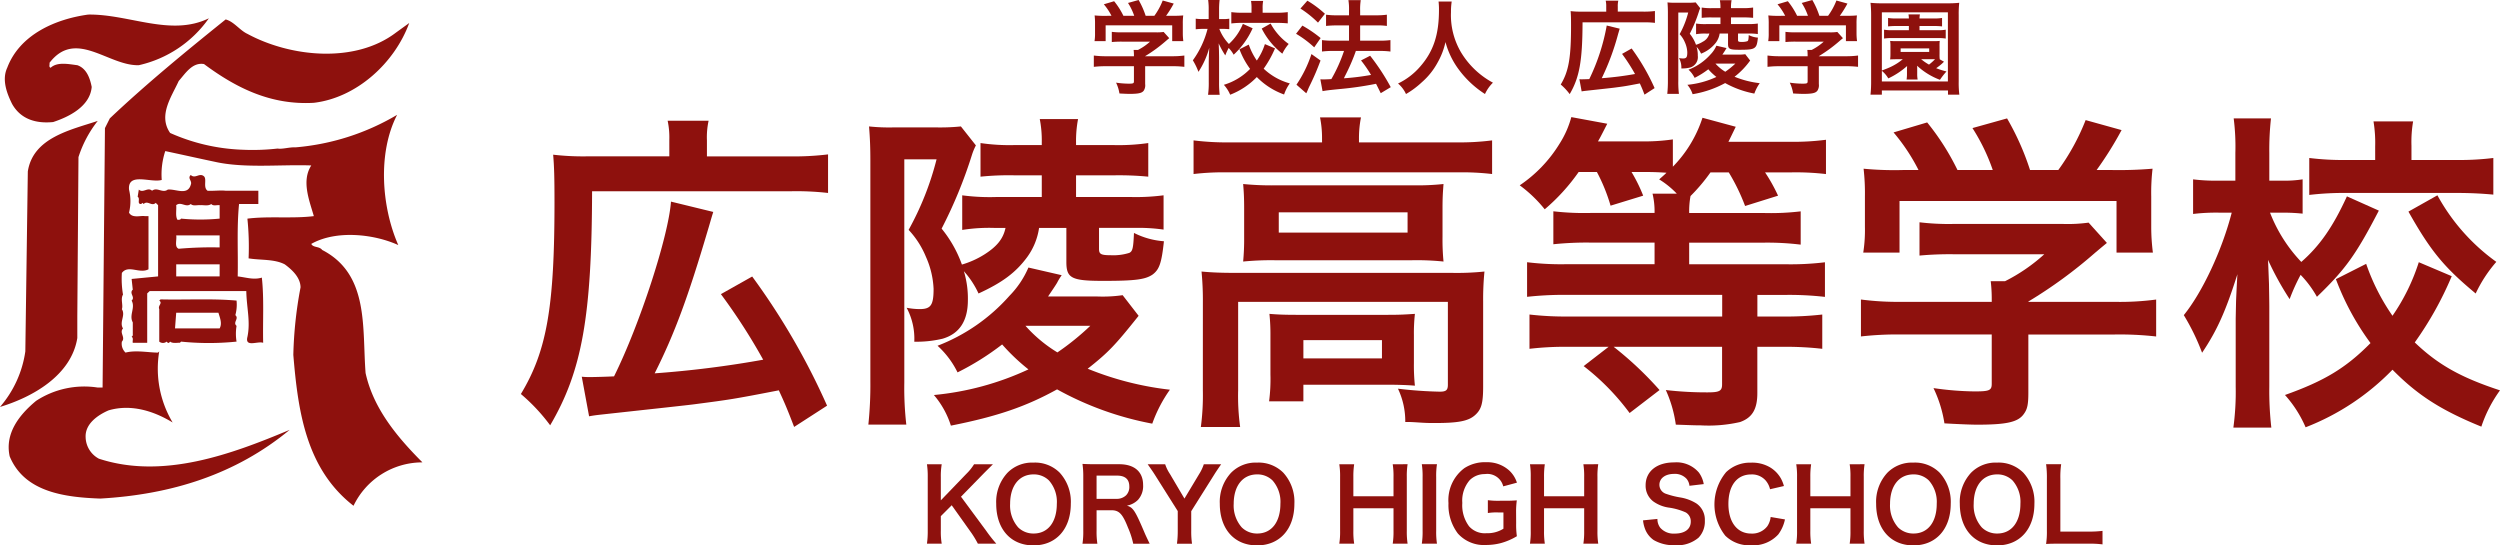 <svg xmlns="http://www.w3.org/2000/svg" width="350" height="76.354" viewBox="0 0 350 76.354"><g transform="translate(-69.138 -820.792)"><g transform="translate(142.06 837.186)"><path d="M116.756,829.671a11.221,11.221,0,0,0-.234-2.658h5.734a10.9,10.9,0,0,0-.234,2.75V832h11.557a38.968,38.968,0,0,0,5.4-.277v5.4a39.244,39.244,0,0,0-5.4-.234H105.944c-.046,17.475-1.4,25.162-5.869,32.76a25.9,25.9,0,0,0-4.1-4.38c3.633-6.011,4.706-12.163,4.706-26.842,0-3.5-.046-5.033-.187-6.663a36.051,36.051,0,0,0,4.845.231h11.418ZM104.5,862.849a10.8,10.8,0,0,0,1.212.049c.557,0,2.329-.049,3.307-.1,3.636-7.318,7.641-19.712,7.97-24.464l5.918,1.445c-.375,1.212-.421,1.443-.747,2.513-2.75,9.32-4.66,14.54-7.456,20.084a144.515,144.515,0,0,0,15.193-1.91,82.869,82.869,0,0,0-5.918-9.179l4.38-2.467a97.278,97.278,0,0,1,10.483,18.081l-4.611,2.978c-.932-2.421-1.258-3.215-2.144-5.125-6.475,1.258-6.85,1.3-11.883,1.959-1.073.139-5.4.606-13.049,1.443-.837.095-1.117.139-1.63.234Z" transform="translate(-95.974 -826.502)" fill="#8e110d"/><path d="M131.583,842.164a24.332,24.332,0,0,0-4.565.28V837.6a29.444,29.444,0,0,0,4.845.234h6.293V834.8h-3.777a38.9,38.9,0,0,0-4.8.188v-4.706a27.77,27.77,0,0,0,4.848.28h3.728v-.375a15.518,15.518,0,0,0-.28-3.261h5.359a16.439,16.439,0,0,0-.28,3.307v.329h5.125a29.213,29.213,0,0,0,4.986-.28v4.706a42.316,42.316,0,0,0-4.845-.187h-5.266v3.03h7.5a29.888,29.888,0,0,0,4.753-.234v4.8a24.793,24.793,0,0,0-4.054-.237H146.17V845.1c0,.745.28.886,1.679.886a7.441,7.441,0,0,0,2.562-.329c.465-.231.56-.65.652-2.793a11.059,11.059,0,0,0,4.193,1.166c-.326,3.076-.652,3.959-1.584,4.657-1.024.7-2.421.889-6.9.889s-5.174-.375-5.174-2.658v-4.755h-3.821a9.162,9.162,0,0,1-1.677,4.1c-1.584,2.141-3.448,3.541-6.8,5.079a12.3,12.3,0,0,0-2.052-3.12,13.042,13.042,0,0,1,.562,4.052c0,2.888-1.166,4.706-3.543,5.4a15.6,15.6,0,0,1-3.959.419,9.193,9.193,0,0,0-1.073-4.753,9.738,9.738,0,0,0,1.818.187c1.584,0,1.956-.56,1.956-2.842a12.21,12.21,0,0,0-1.071-4.473,12.418,12.418,0,0,0-2.424-3.777,41.122,41.122,0,0,0,3.913-9.878H118.91v31.268a44.927,44.927,0,0,0,.28,5.869h-5.312a53.423,53.423,0,0,0,.28-6.011V832.754c0-1.726-.046-3.122-.187-4.8a26.51,26.51,0,0,0,3.356.139h6.152a28.584,28.584,0,0,0,3.353-.139l2.1,2.655a8.381,8.381,0,0,0-.56,1.353,64.6,64.6,0,0,1-4.239,10.3,16.971,16.971,0,0,1,2.842,5.032,12.386,12.386,0,0,0,3.122-1.4c1.769-1.12,2.655-2.193,2.981-3.731Zm14.4,9.6a19.551,19.551,0,0,0,3.494-.185l2.236,2.888c-3.31,4.15-4.239,5.128-7.13,7.407a43.319,43.319,0,0,0,11.511,2.938,19.481,19.481,0,0,0-2.47,4.753,44.293,44.293,0,0,1-13.326-4.8c-4.291,2.375-8.3,3.774-14.867,5.079a12.234,12.234,0,0,0-2.378-4.288,40.107,40.107,0,0,0,13.236-3.587,28.309,28.309,0,0,1-3.682-3.494,37.238,37.238,0,0,1-6.244,3.913,12.408,12.408,0,0,0-2.8-3.728,25.8,25.8,0,0,0,10.065-6.989,12.849,12.849,0,0,0,2.658-3.962l4.66,1.073a8.1,8.1,0,0,0-.652,1.07c-.28.467-.7,1.073-1.261,1.91Zm-10.114,4.1a19.5,19.5,0,0,0,4.475,3.728,36.5,36.5,0,0,0,4.611-3.728Z" transform="translate(-65.229 -826.648)" fill="#8e110d"/><path d="M148.62,829.779a14.532,14.532,0,0,0-.28-2.937h5.731a14.959,14.959,0,0,0-.28,2.889v.606h13.747a35.807,35.807,0,0,0,4.891-.28v4.709a35.917,35.917,0,0,0-4.842-.234H135.433a35.735,35.735,0,0,0-4.8.234v-4.709a37.892,37.892,0,0,0,5.079.28h12.91Zm-16.682,22.88a41.572,41.572,0,0,0-.188-4.242c1.492.139,2.842.188,4.845.188h30.2a37.46,37.46,0,0,0,4.565-.188,39.487,39.487,0,0,0-.185,4.2v11.88c0,2.332-.234,3.215-1.119,4.008-.929.842-2.329,1.12-5.592,1.12-.978,0-1.212,0-2.7-.1-.747-.044-.747-.044-1.492-.044a10.6,10.6,0,0,0-1.024-4.663,58.445,58.445,0,0,0,5.872.418c.886,0,1.117-.231,1.117-.976v-11.6H136.875v12.394a32.021,32.021,0,0,0,.28,5.125h-5.5a33.966,33.966,0,0,0,.28-5.125Zm5.777-13.095c0-1.492-.046-2.282-.139-3.4a39.663,39.663,0,0,0,4.519.185h19.385a34.279,34.279,0,0,0,4.147-.185c-.092,1.212-.139,1.91-.139,3.4v4.008a32.194,32.194,0,0,0,.139,3.445,36.742,36.742,0,0,0-4.38-.182H141.954a40.348,40.348,0,0,0-4.378.182,33.378,33.378,0,0,0,.139-3.445Zm23.766,21.714a27.166,27.166,0,0,0,.141,3.122c-.889-.092-2.611-.139-3.869-.139H146.008v2.329h-4.8a24.2,24.2,0,0,0,.188-3.774v-5.4a27.292,27.292,0,0,0-.141-3.073c1.073.09,2.052.136,3.774.136H157.8c1.772,0,2.424-.046,3.823-.136a24.459,24.459,0,0,0-.141,2.978Zm-18.918-18.312h18.032v-2.842H142.563Zm3.446,17.614h11v-2.562h-11Z" transform="translate(-36.457 -826.796)" fill="#8e110d"/><path d="M155.684,834.512a27.371,27.371,0,0,1-4.75,5.22,18.548,18.548,0,0,0-3.5-3.356,18.936,18.936,0,0,0,5.546-5.777,13.3,13.3,0,0,0,1.677-3.774l5.033.929c-.978,1.913-.978,1.913-1.3,2.47h5.965a27.779,27.779,0,0,0,4.519-.277v3.821a17.461,17.461,0,0,0,4.147-6.85l4.66,1.261c-.1.185-.421.883-1.027,2.1h8.53a34.938,34.938,0,0,0,5.125-.28v4.8a36.268,36.268,0,0,0-4.891-.234h-3.636a23.3,23.3,0,0,1,1.818,3.261l-4.614,1.443a27.8,27.8,0,0,0-2.283-4.7h-2.565a24.89,24.89,0,0,1-2.793,3.307,12.108,12.108,0,0,0-.187,2.378h10.532a35.159,35.159,0,0,0,5.079-.234v4.66a38.562,38.562,0,0,0-5.032-.28H171.157v3.03h13.608a39.866,39.866,0,0,0,5.4-.28v4.845a44.23,44.23,0,0,0-5.359-.277h-4.1v3.027h3.685a45.015,45.015,0,0,0,5.4-.28v4.8a44.255,44.255,0,0,0-5.454-.28h-3.636v6.475c0,2.239-.7,3.451-2.421,4.057a19.757,19.757,0,0,1-5.5.465c-.978,0-1.772-.046-3.494-.1a17.48,17.48,0,0,0-1.4-4.845,49.842,49.842,0,0,0,5.826.326c1.679,0,2.052-.185,2.052-1.12v-5.263H160.578a48.4,48.4,0,0,1,6.432,6.057l-4.193,3.217a33.118,33.118,0,0,0-6.432-6.57l3.495-2.7H154.2a42.826,42.826,0,0,0-5.4.28v-4.8a44.152,44.152,0,0,0,5.361.28h21.619V851.71H153.915a47.5,47.5,0,0,0-5.451.277v-4.845a39.054,39.054,0,0,0,5.356.28h12.492v-3.03h-9.041a45.734,45.734,0,0,0-5.128.234v-4.614a37.521,37.521,0,0,0,5.174.234h8.994a10.628,10.628,0,0,0-.283-2.7h3.4a12.276,12.276,0,0,0-2.47-2c.465-.421.649-.56,1.024-.932-.652-.046-1.723-.1-2.519-.1h-2.375a21.93,21.93,0,0,1,1.63,3.31l-4.565,1.4a24.607,24.607,0,0,0-1.913-4.709Z" transform="translate(-7.595 -826.825)" fill="#8e110d"/><path d="M170.7,857.14a45.283,45.283,0,0,0-5.682.277v-5.171a39.828,39.828,0,0,0,5.636.326H183.33v-.326a21.933,21.933,0,0,0-.141-2.562h2a24.6,24.6,0,0,0,5.5-3.777H177.876a46.545,46.545,0,0,0-4.66.187v-4.66a34.209,34.209,0,0,0,4.706.234h15.424a21.2,21.2,0,0,0,3.543-.187l2.562,2.842c-.791.652-.791.652-1.679,1.4a65.079,65.079,0,0,1-9.318,6.807v.046h12.163a38.621,38.621,0,0,0,5.731-.326v5.171a45.908,45.908,0,0,0-5.777-.277H188.455v8.152c0,1.633-.141,2.285-.606,2.935-.791,1.168-2.378,1.538-6.571,1.538-.606,0-2.144-.046-4.571-.185a17.593,17.593,0,0,0-1.533-4.937,42.771,42.771,0,0,0,5.777.465c2.049,0,2.378-.141,2.378-1.07v-6.9Zm2.378-23.024a26.8,26.8,0,0,0-3.494-5.263l4.706-1.4a34.37,34.37,0,0,1,4.242,6.66h4.94a27.339,27.339,0,0,0-2.842-5.869l4.845-1.353a36.9,36.9,0,0,1,3.215,7.223h3.959a31.032,31.032,0,0,0,3.826-6.987l5.032,1.4a49.5,49.5,0,0,1-3.494,5.59h2.1a56.523,56.523,0,0,0,5.731-.185,29.038,29.038,0,0,0-.185,3.867v4.337a28.454,28.454,0,0,0,.231,3.538H200.8v-7.22H170.42v7.22h-5.079a20.27,20.27,0,0,0,.234-3.587V837.8a30.293,30.293,0,0,0-.187-3.867,45.155,45.155,0,0,0,5.5.185Z" transform="translate(22.592 -826.708)" fill="#8e110d"/><path d="M208.956,839.8c-3.217,6.2-4.66,8.2-8.668,12.068a14.764,14.764,0,0,0-2.283-3.076,26.619,26.619,0,0,0-1.538,3.4,41.844,41.844,0,0,1-3.03-5.5c.043.84.043.84.141,3.4,0,.185.043,2.562.043,3.076v11.277a45.91,45.91,0,0,0,.283,5.731H188.59a37.08,37.08,0,0,0,.326-5.731V854.9l.049-2.375s.046-1.307.188-3.82c-1.636,5.171-2.845,7.875-4.943,10.994a30.855,30.855,0,0,0-2.56-5.266c2.606-3.215,5.356-9.084,6.709-14.35h-1.821a27.607,27.607,0,0,0-3.587.185v-4.845a25.865,25.865,0,0,0,3.587.185h2.331v-3.864a31.315,31.315,0,0,0-.234-4.85h5.22a40.306,40.306,0,0,0-.234,4.85v3.864h1.864a16.286,16.286,0,0,0,2.8-.185v4.8a26.381,26.381,0,0,0-2.7-.138h-1.864a21.007,21.007,0,0,0,4.378,6.9c2.565-2.239,4.427-4.894,6.388-9.182Zm10.206,9.179a47.877,47.877,0,0,1-5.176,9.274c3.215,3.076,6.386,4.894,11.932,6.709a18.667,18.667,0,0,0-2.611,5.081c-5.731-2.331-8.992-4.475-12.44-7.97a34.091,34.091,0,0,1-12.165,8.062,16.435,16.435,0,0,0-2.889-4.522c5.5-1.956,8.53-3.774,11.978-7.269a36.718,36.718,0,0,1-4.848-8.948l4.239-2.144a29.568,29.568,0,0,0,3.685,7.271,28.259,28.259,0,0,0,3.682-7.5Zm-10.72-18.173a18.3,18.3,0,0,0-.234-3.494h5.546a17.022,17.022,0,0,0-.231,3.4v2h6.334a38.2,38.2,0,0,0,5.128-.28v5.128c-1.538-.141-3.122-.234-5.174-.234H204.435a41.77,41.77,0,0,0-5.22.277v-5.171a38.449,38.449,0,0,0,5.174.28h4.054Zm8.714,6.85a27.933,27.933,0,0,0,8.247,9.32,19.029,19.029,0,0,0-2.889,4.427c-4.429-3.682-6.291-5.918-9.415-11.464Z" transform="translate(51.16 -826.708)" fill="#8e110d"/></g><g transform="translate(222.273 820.792)"><path d="M127.238,830.063a13.9,13.9,0,0,0-1.745.087v-1.584a12.707,12.707,0,0,0,1.728.1h3.888v-.1a6.355,6.355,0,0,0-.043-.785h.614a7.612,7.612,0,0,0,1.685-1.16h-3.929a13.964,13.964,0,0,0-1.427.057v-1.427a10.858,10.858,0,0,0,1.443.071h4.731a6.685,6.685,0,0,0,1.084-.057l.785.87c-.242.2-.242.2-.514.432a20.249,20.249,0,0,1-2.859,2.084v.014h3.731a12.351,12.351,0,0,0,1.758-.1v1.584a14.108,14.108,0,0,0-1.772-.087H132.68v2.5a1.368,1.368,0,0,1-.185.9c-.245.359-.728.473-2.016.473-.185,0-.655-.013-1.4-.057a5.327,5.327,0,0,0-.473-1.514,12.909,12.909,0,0,0,1.774.141c.628,0,.728-.041.728-.329v-2.117Zm.728-7.057a8.186,8.186,0,0,0-1.071-1.614l1.44-.429a10.308,10.308,0,0,1,1.3,2.043h1.514a8.325,8.325,0,0,0-.87-1.8l1.486-.413a11.441,11.441,0,0,1,.986,2.215h1.215a9.391,9.391,0,0,0,1.171-2.144l1.543.427a15.027,15.027,0,0,1-1.073,1.717h.644c.973,0,1.242-.016,1.758-.057a8.822,8.822,0,0,0-.057,1.185v1.329a8.561,8.561,0,0,0,.071,1.087h-1.557v-2.215h-9.318v2.215h-1.557a6.285,6.285,0,0,0,.071-1.1v-1.315a9.24,9.24,0,0,0-.057-1.185,13.81,13.81,0,0,0,1.687.057Z" transform="translate(-125.493 -820.792)" fill="#8e110d"/><path d="M138.969,824.751a11.371,11.371,0,0,1-2.658,3.7,4.38,4.38,0,0,0-.7-.943,8.23,8.23,0,0,0-.473,1.041,12.94,12.94,0,0,1-.927-1.685c.014.255.014.255.043,1.043,0,.054.014.785.014.943v3.457a14.306,14.306,0,0,0,.084,1.761h-1.628a11.612,11.612,0,0,0,.1-1.761v-2.927l.016-.731s.014-.4.057-1.171a11.667,11.667,0,0,1-1.516,3.372,9.134,9.134,0,0,0-.785-1.614,12.834,12.834,0,0,0,2.06-4.4H132.1a8.806,8.806,0,0,0-1.1.057v-1.486a7.808,7.808,0,0,0,1.1.057h.712v-1.185a9.641,9.641,0,0,0-.071-1.486h1.6a12.138,12.138,0,0,0-.071,1.486v1.185h.571a4.871,4.871,0,0,0,.856-.057v1.47c-.3-.024-.527-.041-.826-.041H134.3a6.432,6.432,0,0,0,1.345,2.114,7.69,7.69,0,0,0,1.956-2.815Zm3.13,2.815a14.862,14.862,0,0,1-1.587,2.842,8.677,8.677,0,0,0,3.658,2.06,5.7,5.7,0,0,0-.8,1.554,10.145,10.145,0,0,1-3.818-2.443,10.431,10.431,0,0,1-3.728,2.473,5.01,5.01,0,0,0-.886-1.386,8.573,8.573,0,0,0,3.674-2.228,11.25,11.25,0,0,1-1.486-2.747l1.3-.655a9.2,9.2,0,0,0,1.128,2.231,8.593,8.593,0,0,0,1.13-2.3Zm-3.288-5.576a5.667,5.667,0,0,0-.071-1.071h1.7a5.019,5.019,0,0,0-.073,1.044v.614h1.946a11.288,11.288,0,0,0,1.571-.087v1.573c-.473-.043-.956-.071-1.587-.071h-4.715a12.752,12.752,0,0,0-1.6.084V822.49a11.386,11.386,0,0,0,1.587.087h1.242Zm2.674,2.1a8.5,8.5,0,0,0,2.53,2.859,5.874,5.874,0,0,0-.889,1.359,10.425,10.425,0,0,1-2.886-3.516Z" transform="translate(-116.733 -820.792)" fill="#8e110d"/><path d="M136.8,824.368a17.712,17.712,0,0,1,2.557,1.744l-.9,1.3a14.629,14.629,0,0,0-2.543-1.9Zm2.543,4.891c-.5,1.312-.815,2.07-1.386,3.255-.258.527-.258.527-.443.973a3.015,3.015,0,0,1-.171.356l-1.372-1.2a17.153,17.153,0,0,0,2.1-4.291Zm-1.842-8.378a14.911,14.911,0,0,1,2.456,1.831l-.97,1.242a14.587,14.587,0,0,0-2.459-1.973Zm1.815,11.005c.228.014.342.014.486.014.228,0,.571-.014,1.054-.043a21.344,21.344,0,0,0,1.774-3.943h-1.543a12.416,12.416,0,0,0-1.543.084v-1.6a11.237,11.237,0,0,0,1.557.084h2.228v-2.141h-1.715a14.756,14.756,0,0,0-1.5.073v-1.573a10.3,10.3,0,0,0,1.514.087h1.7V822.3a7.814,7.814,0,0,0-.084-1.5h1.728a8.356,8.356,0,0,0-.084,1.5v.628h2.285a10.355,10.355,0,0,0,1.457-.087v1.573a9.424,9.424,0,0,0-1.443-.073h-2.3v2.141h2.742a11.313,11.313,0,0,0,1.5-.084V828a11.278,11.278,0,0,0-1.484-.084h-3.359c-.087.258-.087.258-.285.785a29.178,29.178,0,0,1-1.258,2.772l-.13.272a34.461,34.461,0,0,0,3.8-.47,18.135,18.135,0,0,0-1.4-2.03l1.272-.658a30.783,30.783,0,0,1,2.886,4.4l-1.4.842c-.329-.658-.429-.872-.658-1.315a46.662,46.662,0,0,1-5.174.744c-1.557.158-1.856.2-2.315.285Z" transform="translate(-107.602 -820.784)" fill="#8e110d"/><path d="M148.681,820.87a9.5,9.5,0,0,0-.1,1.473,10.266,10.266,0,0,0,1.4,5.63,11.668,11.668,0,0,0,4.475,4.261,5.229,5.229,0,0,0-1.114,1.587,13.857,13.857,0,0,1-3.63-3.375,11.346,11.346,0,0,1-1.9-3.9,10.244,10.244,0,0,1-1.114,2.888,9.907,9.907,0,0,1-2.2,2.742,12.064,12.064,0,0,1-2.215,1.647,4.227,4.227,0,0,0-1.114-1.473,9.516,9.516,0,0,0,3.114-2.388c1.845-2.114,2.617-4.456,2.617-7.888a9.8,9.8,0,0,0-.057-1.2Z" transform="translate(-98.579 -820.658)" fill="#8e110d"/><path d="M155.92,821.643a3.323,3.323,0,0,0-.073-.815h1.761a3.373,3.373,0,0,0-.071.845v.685h3.543a11.925,11.925,0,0,0,1.658-.084v1.658a11.54,11.54,0,0,0-1.658-.073h-8.475c-.016,5.361-.429,7.717-1.8,10.046a8.066,8.066,0,0,0-1.255-1.342c1.114-1.845,1.443-3.728,1.443-8.231,0-1.073-.014-1.543-.057-2.046a10.664,10.664,0,0,0,1.486.073h3.5Zm-3.758,10.174a3.061,3.061,0,0,0,.37.016c.174,0,.717-.016,1.016-.03a28.644,28.644,0,0,0,2.443-7.5l1.815.443c-.114.372-.128.446-.228.772a34.413,34.413,0,0,1-2.285,6.16,44.584,44.584,0,0,0,4.658-.587,25.692,25.692,0,0,0-1.815-2.815l1.342-.758a29.736,29.736,0,0,1,3.215,5.546l-1.413.916c-.285-.745-.386-.989-.655-1.571-1.989.383-2.1.4-3.647.6-.329.043-1.658.187-4,.443-.258.03-.342.044-.5.074Z" transform="translate(-84.183 -820.73)" fill="#8e110d"/><path d="M160.47,825.476a7.52,7.52,0,0,0-1.4.084v-1.486a8.717,8.717,0,0,0,1.486.073h1.927v-.929h-1.155a11.884,11.884,0,0,0-1.47.057v-1.443a8.561,8.561,0,0,0,1.484.084h1.141V821.8a4.742,4.742,0,0,0-.084-1h1.644a5.083,5.083,0,0,0-.084,1.013v.1h1.571a9.006,9.006,0,0,0,1.527-.084v1.443a12.907,12.907,0,0,0-1.481-.057h-1.617v.929h2.3a8.822,8.822,0,0,0,1.456-.073v1.473a7.631,7.631,0,0,0-1.242-.071h-1.53v.9c0,.228.087.272.516.272a2.383,2.383,0,0,0,.785-.1c.141-.076.171-.2.2-.861a3.345,3.345,0,0,0,1.285.359c-.1.943-.2,1.215-.486,1.429-.315.215-.745.272-2.114.272s-1.584-.114-1.584-.815v-1.457h-1.174a2.817,2.817,0,0,1-.516,1.258,4.808,4.808,0,0,1-2.087,1.557,3.6,3.6,0,0,0-.628-.956,3.954,3.954,0,0,1,.171,1.242,1.518,1.518,0,0,1-1.084,1.658,4.744,4.744,0,0,1-1.217.128,2.8,2.8,0,0,0-.329-1.456,3.053,3.053,0,0,0,.56.057c.486,0,.6-.171.6-.872a3.733,3.733,0,0,0-.331-1.372,3.779,3.779,0,0,0-.742-1.158,12.553,12.553,0,0,0,1.2-3.027h-1.386v9.587a13.339,13.339,0,0,0,.087,1.8h-1.63a16.3,16.3,0,0,0,.087-1.845v-9.489c0-.53-.016-.956-.057-1.473a7.582,7.582,0,0,0,1.027.046h1.886a8.362,8.362,0,0,0,1.033-.046l.639.815a2.783,2.783,0,0,0-.168.416,19.854,19.854,0,0,1-1.3,3.16,5.186,5.186,0,0,1,.872,1.541,3.747,3.747,0,0,0,.956-.429,1.747,1.747,0,0,0,.916-1.141Zm4.413,2.943a5.92,5.92,0,0,0,1.073-.057l.685.889a10.787,10.787,0,0,1-2.185,2.269,13.267,13.267,0,0,0,3.527.9,5.957,5.957,0,0,0-.755,1.456,13.541,13.541,0,0,1-4.087-1.473,14.411,14.411,0,0,1-4.557,1.56,3.832,3.832,0,0,0-.731-1.315,12.335,12.335,0,0,0,4.06-1.1,8.472,8.472,0,0,1-1.13-1.073,11.4,11.4,0,0,1-1.916,1.2,3.767,3.767,0,0,0-.859-1.144,7.891,7.891,0,0,0,3.09-2.141,3.99,3.99,0,0,0,.815-1.217l1.427.332c-.068.1-.068.1-.2.326-.087.144-.215.332-.386.587Zm-3.1,1.258a5.9,5.9,0,0,0,1.375,1.144,11.462,11.462,0,0,0,1.413-1.144Z" transform="translate(-74.755 -820.775)" fill="#8e110d"/><path d="M161.947,830.063a13.9,13.9,0,0,0-1.745.087v-1.584a12.75,12.75,0,0,0,1.731.1h3.886v-.1a6.964,6.964,0,0,0-.041-.785h.611a7.627,7.627,0,0,0,1.687-1.16h-3.929a14.077,14.077,0,0,0-1.432.057v-1.427a10.953,10.953,0,0,0,1.446.071h4.728a6.7,6.7,0,0,0,1.087-.057l.788.87c-.245.2-.245.2-.516.432a20.249,20.249,0,0,1-2.859,2.084v.014h3.731a12.325,12.325,0,0,0,1.758-.1v1.584a14.078,14.078,0,0,0-1.772-.087h-3.717v2.5a1.369,1.369,0,0,1-.185.9c-.242.359-.731.473-2.014.473-.185,0-.658-.013-1.4-.057a5.42,5.42,0,0,0-.47-1.514,12.875,12.875,0,0,0,1.772.141c.628,0,.728-.041.728-.329v-2.117Zm.728-7.057a8.208,8.208,0,0,0-1.073-1.614l1.446-.429a10.432,10.432,0,0,1,1.3,2.043h1.516a8.215,8.215,0,0,0-.872-1.8l1.484-.413a11.3,11.3,0,0,1,.989,2.215h1.215a9.39,9.39,0,0,0,1.171-2.144l1.543.427a15.031,15.031,0,0,1-1.071,1.717h.641c.973,0,1.245-.016,1.758-.057a8.819,8.819,0,0,0-.057,1.185v1.329a8.537,8.537,0,0,0,.073,1.087H171.18v-2.215h-9.32v2.215H160.3a6.283,6.283,0,0,0,.071-1.1v-1.315a9.246,9.246,0,0,0-.057-1.185,13.833,13.833,0,0,0,1.687.057Z" transform="translate(-65.886 -820.792)" fill="#8e110d"/><path d="M176.358,833.8v-.587H167.1v.587h-1.59a16.5,16.5,0,0,0,.087-1.872v-9.277a15.748,15.748,0,0,0-.087-1.712,13.637,13.637,0,0,0,1.674.071h9.076a13.777,13.777,0,0,0,1.671-.071,14.519,14.519,0,0,0-.073,1.712v9.29a13.826,13.826,0,0,0,.087,1.859ZM167.1,830.42c.6-.225,1.027-.4,1.283-.527a7.811,7.811,0,0,0,1.647-1.057H169.2c-.641.014-.641.014-.943.03a5.75,5.75,0,0,0,.043-.774v-1.044a4.285,4.285,0,0,0-.043-.772,7.808,7.808,0,0,0,.943.03h5.06a7.664,7.664,0,0,0,.943-.03,5.823,5.823,0,0,0-.027.772v1.044a5.26,5.26,0,0,0,.027.758l.6.342a2.96,2.96,0,0,0-.258.244,8.255,8.255,0,0,1-.842.658,10.225,10.225,0,0,0,1.446.457,9.71,9.71,0,0,0-.916,1.171,9.659,9.659,0,0,1-3.2-1.973c.014.258.014.258.014.5v.617a4.382,4.382,0,0,0,.06.815h-1.546a4.911,4.911,0,0,0,.054-.815v-.617c0-.084.016-.342.016-.457A10.826,10.826,0,0,1,168,831.523a3.946,3.946,0,0,0-.9-1.057v1.486h9.244v-9.676H167.1Zm2.054-6.228a9.676,9.676,0,0,0-1.185.054v-1.185a6.1,6.1,0,0,0,1.2.071h1.715a4.216,4.216,0,0,0-.057-.571h1.6a3.5,3.5,0,0,0-.057.571h2.016a5.885,5.885,0,0,0,1.141-.071v1.185a8.552,8.552,0,0,0-1.141-.054h-2.016v.584h2.557a5.69,5.69,0,0,0,1.114-.071v1.242a6.207,6.207,0,0,0-1.084-.071h-6.432a6.721,6.721,0,0,0-1.117.071v-1.242a6,6,0,0,0,1.147.071h2.326v-.584Zm.573,3.628h4v-.5h-4Zm2.872,1.016a7.449,7.449,0,0,0,1.1.758,7.119,7.119,0,0,0,.845-.758H172.6Z" transform="translate(-56.774 -820.548)" fill="#8e110d"/></g><path d="M98.379,822.063a16.373,16.373,0,0,1-9.807,6.568c-4.272.122-8.826-5.136-12.505-.329.068.242-.147.56.16.69.937-.875,2.581-.5,3.734-.361,1.315.454,1.783,1.853,2.016,3.046-.234,2.728-3.193,4.19-5.4,4.913-2.372.236-4.53-.372-5.747-2.538-.731-1.475-1.459-3.383-.682-5.06,1.758-4.655,6.758-6.818,11.334-7.448C87.208,821.455,93.053,824.672,98.379,822.063Zm2.353.16c-5.378,4.323-11.057,8.97-16.22,13.853l-.682,1.361L83.5,873.76h-.682a12.314,12.314,0,0,0-8.617,1.856c-2.391,1.976-4.408,4.579-3.706,7.777,2.065,5.013,7.7,5.728,12.676,5.91,9.929-.565,18.937-3.356,26.521-9.622-8.054,3.375-17.7,6.989-26.711,4.038a3.5,3.5,0,0,1-1.856-3.033c-.071-1.872,1.739-3.095,3.217-3.733,3.193-.932,6.386.125,8.967,1.7a14.691,14.691,0,0,1-1.878-9.953l-.166.168c-1.312,0-3.1-.378-4.552,0a1.709,1.709,0,0,1-.514-1.533c.56-.606-.4-1.237.16-1.848-.562-.918.4-1.81-.16-2.7.209-.535-.217-1.429.16-2.038a13.176,13.176,0,0,1-.16-3.032c.889-1.2,2.481.163,3.728-.514v-7.44h-.516c-.541-.119-1.761.353-2.209-.494a6.712,6.712,0,0,0,0-3.217c-.207-2.486,3.057-.913,4.579-1.356a10.4,10.4,0,0,1,.495-4.041c2.321.492,4.619,1.011,6.943,1.5,4.182.938,9.2.353,13.5.511-1.41,2.166-.261,4.935.356,7.095-3.008.372-6.315-.024-9.3.353a38.818,38.818,0,0,1,.166,5.559c1.69.28,3.59.073,5.068.842,1.081.8,2.185,1.856,2.206,3.217a56.976,56.976,0,0,0-1.011,9.459c.658,7.926,1.788,15.961,8.426,21.122a10.7,10.7,0,0,1,9.649-6.079c-3.731-3.733-6.9-7.674-7.959-12.505-.492-6.367.519-13.829-6.076-17.231-.4-.541-1.269-.3-1.527-.848,3.451-1.964,8.753-1.4,12.179.163-2.345-5.345-2.91-12.9-.163-18.233a33.334,33.334,0,0,1-14.2,4.551c-.894-.046-1.834.285-2.535.169a31.035,31.035,0,0,1-4.9.166,27.165,27.165,0,0,1-10.141-2.348c-1.712-2.465.212-5.092,1.2-7.272.918-1.041,1.9-2.658,3.543-2.375,4.486,3.334,9.342,5.774,15.38,5.424,5.981-.709,11.307-5.565,13.35-11.171l-1.875,1.356c-5.753,4.361-14.79,3.4-20.774.166C102.7,823.748,101.9,822.531,100.732,822.224Zm-27.7,21.293L72.684,868.7a15.162,15.162,0,0,1-3.546,7.774c4.53-1.367,9.978-4.394,10.823-9.646v-3.032l.163-22.3a16.074,16.074,0,0,1,2.7-5.068C79.067,837.69,73.763,838.75,73.032,843.517ZM95.849,844c-.516.473.234.807,0,1.364-.448,1.573-2.114.563-3.217.679-.75.565-1.481-.4-2.206.163-.611-.562-1.245.4-1.853-.163l-.163,1.011c.421.234-.166,1.035.492,1.008l.187-.16.163.16c.562-.565,1.125.4,1.69-.16l.329.326V858.2l-3.706.356.163,1.5c-.562.522.4,1.035-.163,1.527.562,1.013-.4,2.041.163,3.054v1.685c.043.166-.071.239-.163.326.3.193.092.565.163.848h2.019v-6.918l.353-.329h13.519c.046,2.348.606,4.263.163,6.4-.4,1.554,1.456.565,2.2.848-.071-3.027.141-6.168-.185-9.128-1.174.353-2.231-.046-3.38-.166.073-3.372-.141-6.853.19-10.138h2.7v-1.856h-4.573c-.658-.092-1.878.052-2.535,0-.66-.467-.071-1.6-.5-2.016C97.069,843.631,96.458,844.6,95.849,844Zm1.337,4.228c.307-.052,1.122.169,1.527-.166.28.334.774.114,1.174.166v1.88a27.778,27.778,0,0,1-5.4,0c-.12.209-.332.16-.516.16-.3-.565-.1-1.361-.163-2.041.679-.56,1.359.4,2.041-.166C96.178,848.4,96.743,848.179,97.186,848.231Zm2.7,5.916a53.013,53.013,0,0,0-5.731.185c-.633-.253-.234-1.25-.348-1.872h6.079Zm0,4.057H93.809v-1.69h6.079Zm2.369,3.381a5.6,5.6,0,0,1-.168,2.041c.562.494-.4,1.013.168,1.5a6.831,6.831,0,0,0,0,2.206,38.267,38.267,0,0,1-7.769,0l-.163.166c-.261-.046-1.011.141-1.364-.166-.092.1-.19.239-.329.166l-.163-.166a.811.811,0,0,1-1.033,0v-4.549c-.234-.519.519-.8,0-1.2l.187-.163C95.167,861.5,98.806,861.277,102.257,861.584Zm-8.448,1.7-.166,2.2h6.244c.4-.712.019-1.53-.166-2.2Z" transform="translate(0 1.289)" fill="#8e110d"/><g transform="translate(198.907 885.503)"><path d="M125.212,854.059a19.39,19.39,0,0,0,1.4,1.777h-2.584a13.518,13.518,0,0,0-.88-1.47l-2.783-3.913-1.524,1.522v2.057a9.51,9.51,0,0,0,.125,1.8h-2.068a11.991,11.991,0,0,0,.111-1.8v-7.521a11.435,11.435,0,0,0-.111-1.8h2.068a9.957,9.957,0,0,0-.125,1.8v3.255l3.565-3.7a6.937,6.937,0,0,0,1.09-1.353h2.641c-.4.4-.864.85-1.481,1.481l-2.992,3.062Z" transform="translate(-116.894 -844.429)" fill="#8e110d"/><path d="M129.342,846.026a6.019,6.019,0,0,1,1.565,4.361c0,3.538-2.054,5.829-5.228,5.829s-5.215-2.28-5.215-5.829a5.978,5.978,0,0,1,1.6-4.361,4.834,4.834,0,0,1,3.606-1.4A4.888,4.888,0,0,1,129.342,846.026Zm-.391,4.361a4.523,4.523,0,0,0-1.1-3.258,3.01,3.01,0,0,0-2.155-.853c-2.011,0-3.285,1.592-3.285,4.125a4.616,4.616,0,0,0,1.133,3.3,3.018,3.018,0,0,0,2.166.853C127.706,854.552,128.95,852.957,128.95,850.387Z" transform="translate(-110.763 -844.572)" fill="#8e110d"/><path d="M132.012,855.866a11.466,11.466,0,0,0-.728-2.239c-.755-1.929-1.245-2.446-2.321-2.446h-2.081v2.851a10.911,10.911,0,0,0,.111,1.834h-2.084a10.949,10.949,0,0,0,.111-1.821v-7.532a12.436,12.436,0,0,0-.111-1.821c.587.03,1.022.046,1.791.046h3.356c2.125,0,3.34,1.06,3.34,2.905a2.877,2.877,0,0,1-.712,2.081,2.938,2.938,0,0,1-1.552.812c.88.28,1.144.671,2.53,3.943.111.253.462,1.005.658,1.386Zm-2.321-6.28a1.871,1.871,0,0,0,1.326-.5,1.649,1.649,0,0,0,.448-1.231c0-1.005-.573-1.522-1.72-1.522h-2.864v3.255Z" transform="translate(-103.13 -844.458)" fill="#8e110d"/><path d="M132.366,855.837a13.3,13.3,0,0,0,.111-1.8v-2.769l-3.228-5.117c-.209-.334-.533-.8-.981-1.437h2.448a5.651,5.651,0,0,0,.671,1.367l2.027,3.44,2.054-3.424a6.151,6.151,0,0,0,.658-1.383h2.432c-.2.277-.726,1.046-.965,1.437l-3.228,5.133v2.753a11.521,11.521,0,0,0,.111,1.8Z" transform="translate(-97.361 -844.429)" fill="#8e110d"/><path d="M140.861,846.026a6.031,6.031,0,0,1,1.565,4.361c0,3.538-2.054,5.829-5.228,5.829s-5.214-2.28-5.214-5.829a5.978,5.978,0,0,1,1.6-4.361,4.834,4.834,0,0,1,3.606-1.4A4.889,4.889,0,0,1,140.861,846.026Zm-.391,4.361a4.522,4.522,0,0,0-1.1-3.258,3.01,3.01,0,0,0-2.155-.853c-2.014,0-3.285,1.592-3.285,4.125a4.616,4.616,0,0,0,1.133,3.3,3.017,3.017,0,0,0,2.166.853C139.225,854.552,140.469,852.957,140.469,850.387Z" transform="translate(-90.981 -844.572)" fill="#8e110d"/><path d="M147.7,844.709a10.8,10.8,0,0,0-.111,1.785v7.538a11.088,11.088,0,0,0,.111,1.8h-2.082a10.923,10.923,0,0,0,.111-1.8v-3.16h-5.622v3.16a10.946,10.946,0,0,0,.114,1.8h-2.084a10.493,10.493,0,0,0,.114-1.8v-7.521a10.538,10.538,0,0,0-.114-1.8h2.084a11.329,11.329,0,0,0-.114,1.785v2.7h5.622v-2.682a10.781,10.781,0,0,0-.111-1.8Z" transform="translate(-80.406 -844.429)" fill="#8e110d"/><path d="M144.513,844.709a10.707,10.707,0,0,0-.109,1.8v7.521a10.868,10.868,0,0,0,.109,1.8h-2.122a10.814,10.814,0,0,0,.111-1.8v-7.521a10.652,10.652,0,0,0-.111-1.8Z" transform="translate(-73.107 -844.429)" fill="#8e110d"/><path d="M153.242,853.147a11.548,11.548,0,0,0,.1,1.818,8.878,8.878,0,0,1-2.236.962,8.231,8.231,0,0,1-2.054.266,4.9,4.9,0,0,1-3.97-1.606,6.587,6.587,0,0,1-1.315-4.25A5.587,5.587,0,0,1,146,845.429a5.3,5.3,0,0,1,3.1-.823,4.563,4.563,0,0,1,3.215,1.2,3.972,3.972,0,0,1,1.035,1.663l-1.916.516a2.29,2.29,0,0,0-2.573-1.717,2.954,2.954,0,0,0-2.125.851,4.383,4.383,0,0,0-1.033,3.187,4.922,4.922,0,0,0,.948,3.272,2.926,2.926,0,0,0,2.432.965,4.172,4.172,0,0,0,2.378-.63v-2.277h-.755a7.611,7.611,0,0,0-1.427.084v-1.8a10.739,10.739,0,0,0,1.679.082h.726c.644,0,1.049-.014,1.649-.057a12.05,12.05,0,0,0-.1,1.734Z" transform="translate(-70.749 -844.606)" fill="#8e110d"/><path d="M157.523,844.709a10.793,10.793,0,0,0-.111,1.785v7.538a11.084,11.084,0,0,0,.111,1.8h-2.081a10.922,10.922,0,0,0,.111-1.8v-3.16h-5.619v3.16a10.978,10.978,0,0,0,.111,1.8h-2.082a10.57,10.57,0,0,0,.109-1.8v-7.521a10.613,10.613,0,0,0-.109-1.8h2.082a11.35,11.35,0,0,0-.111,1.785v2.7h5.619v-2.682a10.78,10.78,0,0,0-.111-1.8Z" transform="translate(-63.538 -844.429)" fill="#8e110d"/><path d="M155.8,852.531a2,2,0,0,0,.391,1.228,2.477,2.477,0,0,0,2.041.823c1.4,0,2.236-.628,2.236-1.674a1.42,1.42,0,0,0-.7-1.288,8.759,8.759,0,0,0-2.435-.685,4.924,4.924,0,0,1-2.109-.853,2.755,2.755,0,0,1-1.076-2.264c0-1.943,1.565-3.2,3.97-3.2a4.124,4.124,0,0,1,3.481,1.413,3.815,3.815,0,0,1,.685,1.622l-2,.236a1.8,1.8,0,0,0-.418-.992,2.212,2.212,0,0,0-1.747-.671c-1.215,0-2.041.617-2.041,1.525a1.327,1.327,0,0,0,.951,1.272,11.718,11.718,0,0,0,1.973.5,6.118,6.118,0,0,1,2.274.853,2.766,2.766,0,0,1,1.163,2.4,3.255,3.255,0,0,1-.88,2.378,4.642,4.642,0,0,1-3.345,1.06,5.613,5.613,0,0,1-2.935-.726,3.31,3.31,0,0,1-1.228-1.6,4.693,4.693,0,0,1-.266-1.158Z" transform="translate(-53.53 -844.591)" fill="#8e110d"/><path d="M167.338,852.58a5.327,5.327,0,0,1-.935,2.1,4.757,4.757,0,0,1-3.815,1.522,4.814,4.814,0,0,1-3.6-1.34,7.061,7.061,0,0,1,.114-8.9,4.838,4.838,0,0,1,3.494-1.329,4.924,4.924,0,0,1,2.682.671,4.305,4.305,0,0,1,1.484,1.525,4.94,4.94,0,0,1,.432,1.076l-1.943.448a2.929,2.929,0,0,0-.6-1.206,2.54,2.54,0,0,0-2.041-.864c-1.986,0-3.19,1.552-3.19,4.125,0,2.557,1.234,4.152,3.19,4.152a2.665,2.665,0,0,0,2.264-1.035,2.874,2.874,0,0,0,.462-1.285Z" transform="translate(-47.213 -844.572)" fill="#8e110d"/><path d="M171.247,844.709a10.8,10.8,0,0,0-.111,1.785v7.538a11.091,11.091,0,0,0,.111,1.8h-2.084a10.627,10.627,0,0,0,.111-1.8v-3.16h-5.619v3.16a10.952,10.952,0,0,0,.114,1.8h-2.087a10.5,10.5,0,0,0,.114-1.8v-7.521a10.54,10.54,0,0,0-.114-1.8h2.087a11.335,11.335,0,0,0-.114,1.785v2.7h5.619v-2.682a10.492,10.492,0,0,0-.111-1.8Z" transform="translate(-39.978 -844.429)" fill="#8e110d"/><path d="M174.676,846.026a6.03,6.03,0,0,1,1.565,4.361c0,3.538-2.057,5.829-5.228,5.829s-5.215-2.28-5.215-5.829a5.976,5.976,0,0,1,1.592-4.361,4.84,4.84,0,0,1,3.609-1.4A4.892,4.892,0,0,1,174.676,846.026Zm-.394,4.361a4.511,4.511,0,0,0-1.1-3.258,3.008,3.008,0,0,0-2.152-.853c-2.016,0-3.285,1.592-3.285,4.125a4.628,4.628,0,0,0,1.13,3.3,3.024,3.024,0,0,0,2.168.853C173.038,854.552,174.283,852.957,174.283,850.387Z" transform="translate(-32.908 -844.572)" fill="#8e110d"/><path d="M178.988,846.026a6.031,6.031,0,0,1,1.565,4.361c0,3.538-2.057,5.829-5.228,5.829s-5.215-2.28-5.215-5.829a5.988,5.988,0,0,1,1.592-4.361,4.836,4.836,0,0,1,3.609-1.4A4.893,4.893,0,0,1,178.988,846.026Zm-.394,4.361a4.523,4.523,0,0,0-1.1-3.258,3,3,0,0,0-2.152-.853c-2.016,0-3.288,1.592-3.288,4.125a4.617,4.617,0,0,0,1.136,3.3,3.013,3.013,0,0,0,2.166.853C177.352,854.552,178.594,852.957,178.594,850.387Z" transform="translate(-25.505 -844.572)" fill="#8e110d"/><path d="M182.454,855.932a14.028,14.028,0,0,0-1.986-.1h-4.139c-.783,0-1.272.011-1.774.041a11.349,11.349,0,0,0,.111-1.845v-7.255a13.9,13.9,0,0,0-.111-2.068h2.111a12.591,12.591,0,0,0-.114,2.052v7.383h3.916a14.637,14.637,0,0,0,1.986-.1Z" transform="translate(-17.871 -844.429)" fill="#8e110d"/></g></g></svg>